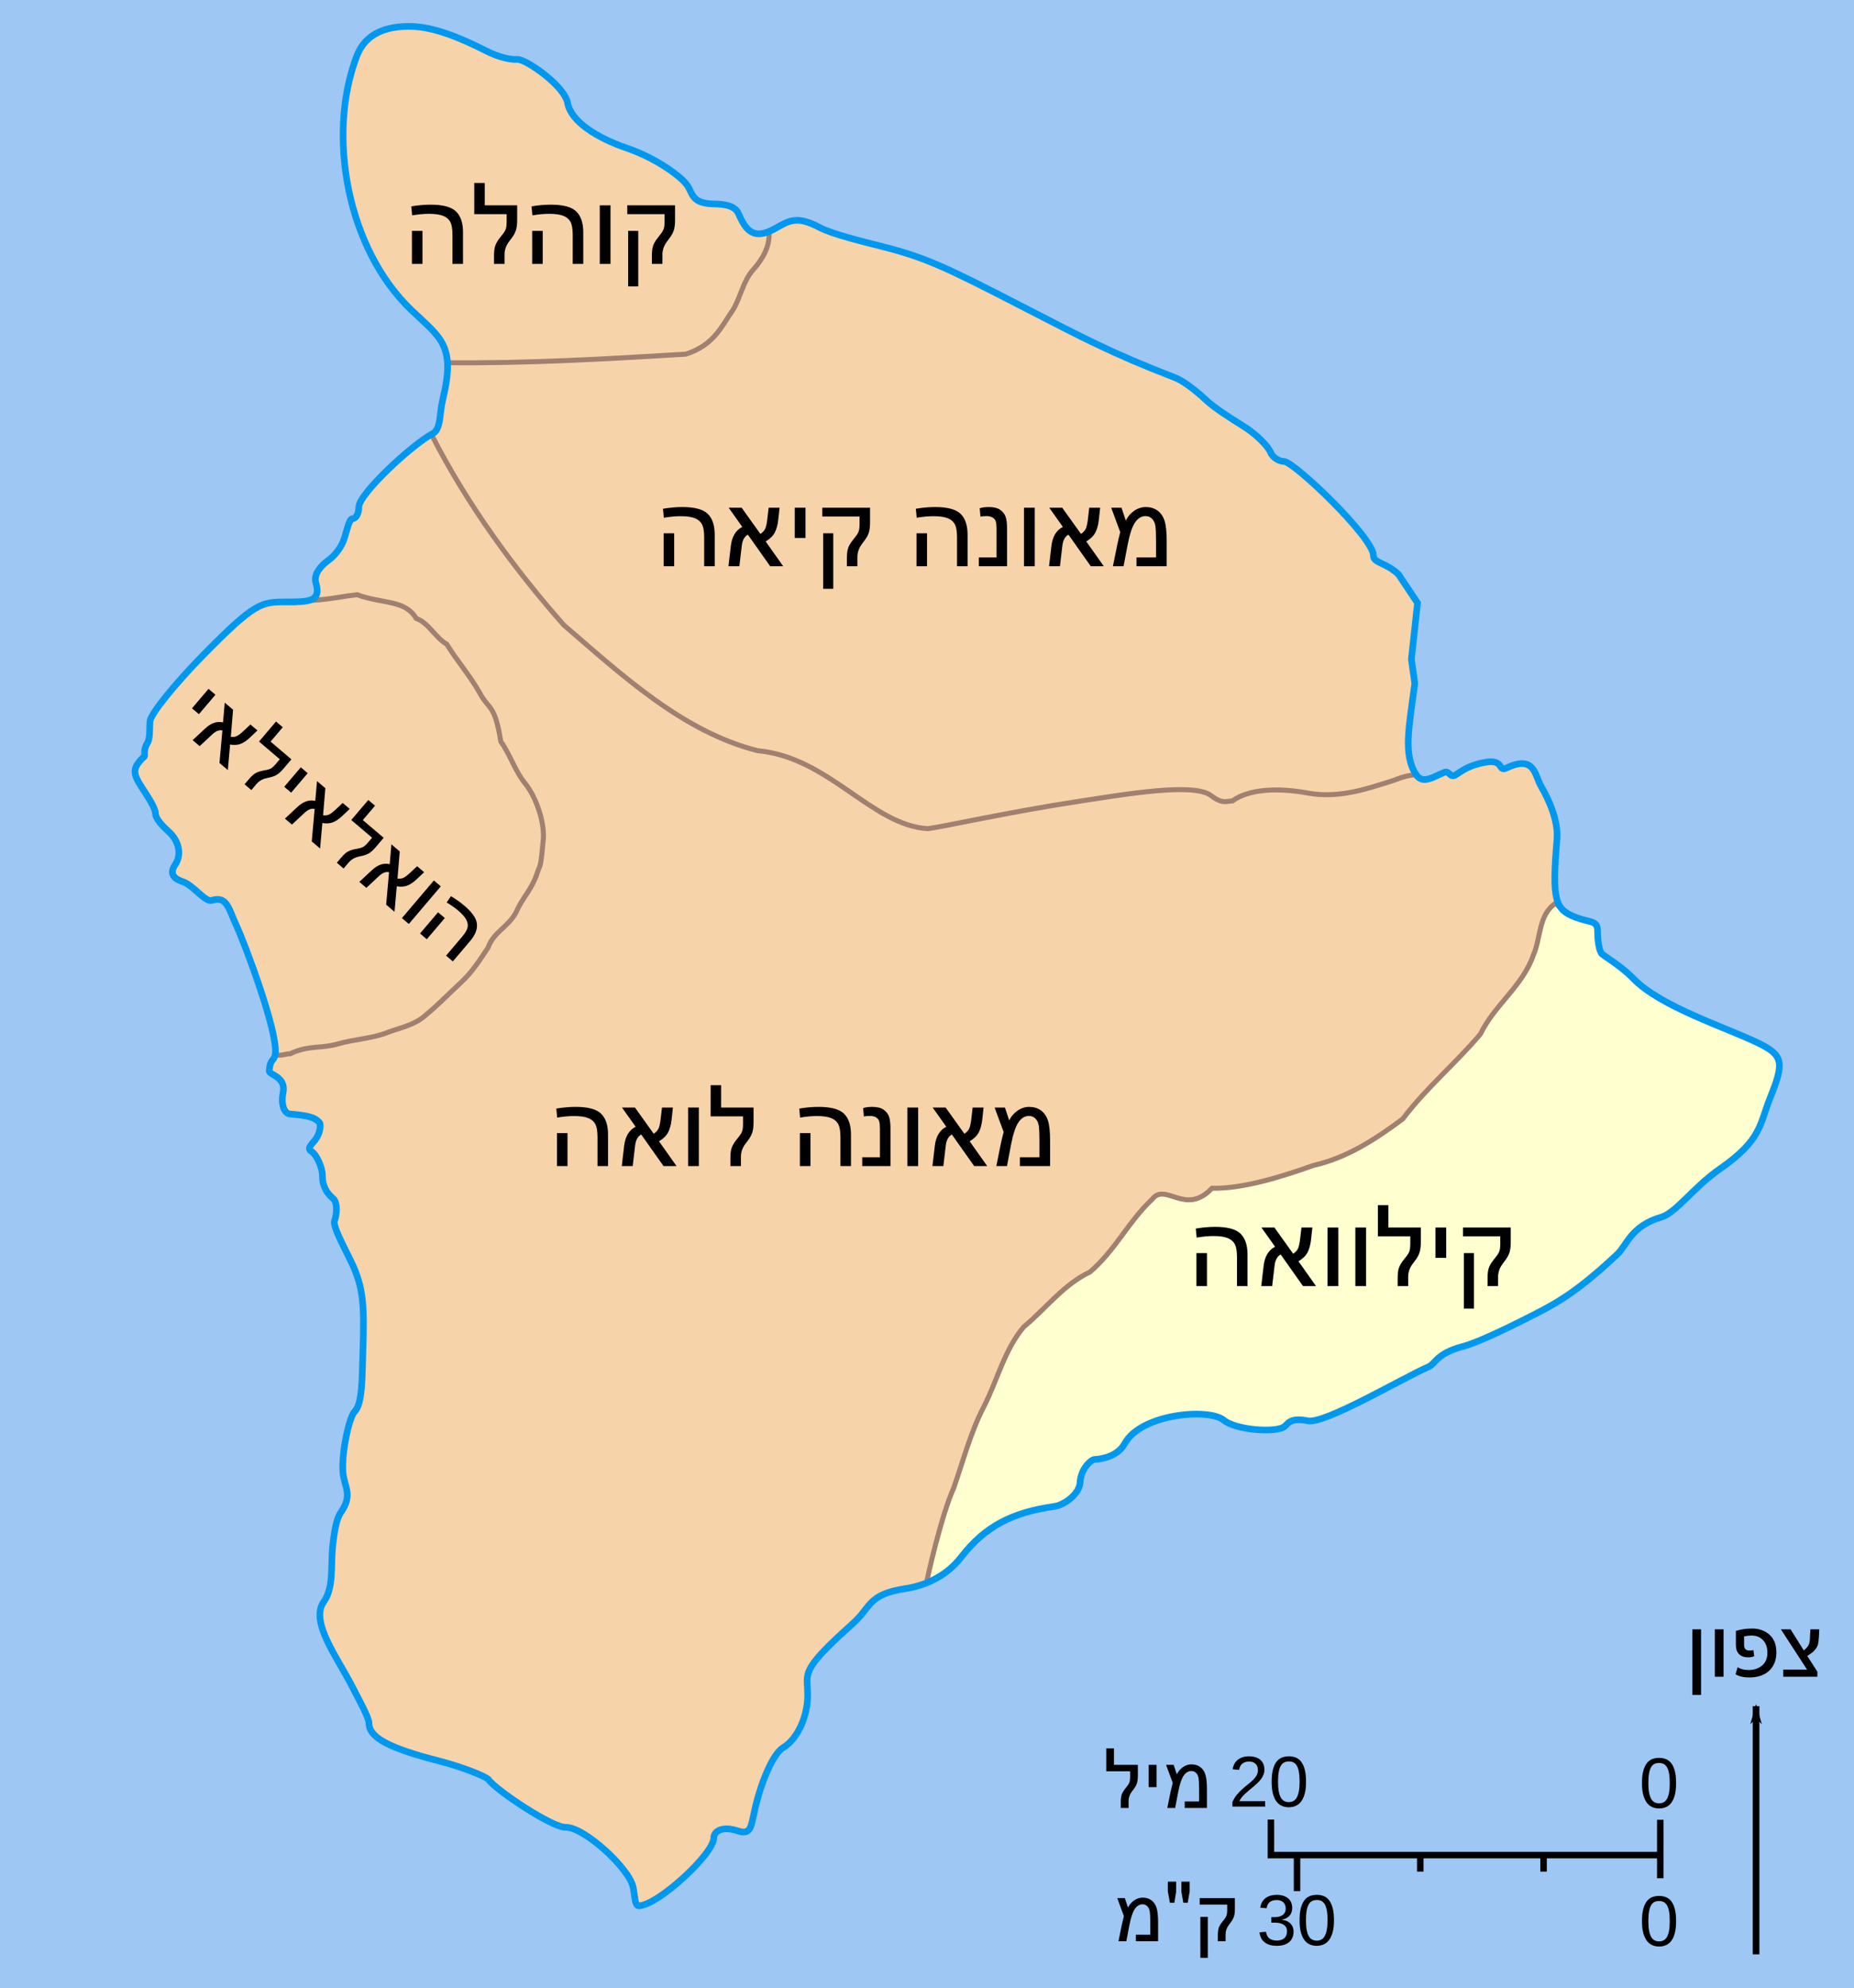 <?xml version="1.0" encoding="UTF-8" standalone="no"?>
<!-- Created with Inkscape (http://www.inkscape.org/) -->

<svg
   xmlns:dc="http://purl.org/dc/elements/1.1/"
   xmlns:cc="http://creativecommons.org/ns#"
   xmlns:rdf="http://www.w3.org/1999/02/22-rdf-syntax-ns#"
   xmlns:svg="http://www.w3.org/2000/svg"
   xmlns="http://www.w3.org/2000/svg"
   xmlns:sodipodi="http://sodipodi.sourceforge.net/DTD/sodipodi-0.dtd"
   xmlns:inkscape="http://www.inkscape.org/namespaces/inkscape"
   version="1.1"
   width="279"
   height="299"
   id="svg2"
   inkscape:version="0.47 r22583"
   sodipodi:docname="MaunaKea.svg">
  <sodipodi:namedview
     pagecolor="#ffffff"
     bordercolor="#666666"
     borderopacity="1"
     objecttolerance="10"
     gridtolerance="10"
     guidetolerance="10"
     inkscape:pageopacity="0"
     inkscape:pageshadow="2"
     inkscape:window-width="1024"
     inkscape:window-height="712"
     id="namedview3000"
     showgrid="false"
     inkscape:zoom="1.1162355"
     inkscape:cx="179.70775"
     inkscape:cy="150.30208"
     inkscape:window-x="-4"
     inkscape:window-y="-4"
     inkscape:window-maximized="1"
     inkscape:current-layer="svg2" />
  <defs
     id="defs6">
    <inkscape:perspective
       sodipodi:type="inkscape:persp3d"
       inkscape:vp_x="0 : 149.5 : 1"
       inkscape:vp_y="0 : 1000 : 0"
       inkscape:vp_z="279 : 149.5 : 1"
       inkscape:persp3d-origin="139.5 : 99.666667 : 1"
       id="perspective3004" />
    <marker
       refX="0"
       refY="0"
       orient="auto"
       id="Arrow2Lstart"
       style="overflow:visible">
      <path
         d="M 8.719,4.034 -2.207,0.016 8.719,-4.002 c -1.745,2.372 -1.735,5.617 -6e-7,8.035 z"
         transform="matrix(1.1,0,0,1.1,1.1,0)"
         id="path3704"
         style="font-size:12px;fill-rule:evenodd;stroke-width:0.625;stroke-linejoin:round" />
    </marker>
    <marker
       refX="0"
       refY="0"
       orient="auto"
       id="Arrow1Lend"
       style="overflow:visible">
      <path
         d="M 0,0 5,-5 -12.5,0 5,5 0,0 z"
         transform="matrix(-0.8,0,0,-0.8,-10,0)"
         id="path3689"
         style="fill-rule:evenodd;stroke:#000000;stroke-width:1pt;marker-start:none" />
    </marker>
    <marker
       refX="0"
       refY="0"
       orient="auto"
       id="Arrow1Lstart"
       style="overflow:visible">
      <path
         d="M 0,0 5,-5 -12.5,0 5,5 0,0 z"
         transform="matrix(0.8,0,0,0.8,10,0)"
         id="path3686"
         style="fill-rule:evenodd;stroke:#000000;stroke-width:1pt;marker-start:none" />
    </marker>
  </defs>
  <rect
     width="279"
     height="299"
     x="0"
     y="1.4446777e-14"
     id="rect3662"
     style="fill:#9ec7f3;fill-opacity:1;stroke:none" />
  <path
     d="m 66.609,60.172 c -0.491,2.015 -0.238,4.371 -1.494,5.039 C 61.977,66.877 54,74.293 54,76.25 54,77.213 53.575,78 53.062,78 c -0.513,0 -0.863,1.755 -1.254,2.993 -0.391,1.238 -1.387,2.565 -2.408,3.284 -1.021,0.719 -2.262,2.064 -1.876,3.351 0.853,2.841 -0.946,2.897 -4.525,2.897 -1.676,29.18 2.203,50.766 -1.565,67.915 -0.135,1.196 -0.768,0.66 -0.926,2.584 -0.054,0.661 2.604,0.835 2.082,3.356 -0.34,1.641 0.151,3.079 1.04,3.153 2.815,0.235 3.665,0.499 4.391,1.225 0.399,0.399 0.055,1.892 -0.6,2.681 -0.812,0.978 -1.199,1.324 -0.484,1.766 0.577,0.356 1.588,2.181 1.588,3.731 0,1.55 0.776,2.62 1.569,3.278 0.792,0.658 0.552,2.56 0.25,3.347 -0.302,0.787 1.199,3.511 2.472,6.122 1.921,3.939 2.009,6.756 1.8,13.313 -0.138,4.345 -0.073,8.119 -1.253,9.294 -0.786,0.783 -1.894,5.705 -1.781,8.801 0.091,2.504 1.68,3.561 -0.344,6.444 -0.584,0.832 -0.997,2.853 -1.219,5.515 -0.222,2.662 0.17,5.797 -1.288,7.819 -2.156,2.991 2.068,8.453 4.256,12.743 0.989,1.94 2.538,4.694 2.538,5.541 0,2.238 3.304,3.823 10.606,5.694 3.528,0.904 7.067,2.357 7.363,2.769 1.188,1.651 9.644,7.253 11.6,7.188 2.787,-0.093 9.617,6.186 10.184,9.022 0.306,1.53 0.231,2.781 0.865,2.781 2.743,0 11.266,-7.764 11.266,-10.212 0,-0.916 1.157,-1.876 3.65,-1.038 1.974,0.664 1.97,-0.746 2.503,-3.128 0.944,-4.217 2.778,-8.514 4.287,-9.406 2.031,-1.201 3.691,-4.481 3.691,-7.922 0,-3.389 -1.344,-3.468 6.819,-10.759 2.753,-2.459 2.203,-4.367 7.869,-5.228 2.514,-0.382 5.954,-1.555 8.444,-4.775 26.527,-44.452 87.717,-57.793 92.475,-96.168 -3.15,-1.189 -3.626,-2.56 -2.85,-11.719 0.235,-2.771 -1.183,-5.939 -2.384,-7.987 -0.965,-1.644 -0.927,-4.81 -5.223,-2.763 -1.318,0.628 -0.262,-1.409 -3.261,-0.847 -2.619,0.49 -3.559,1.394 -4.399,1.893 -0.84,0.499 -0.922,-0.692 -1.665,-0.4 -1.573,0.618 -3.233,1.876 -4.237,0.386 -2.033,-3.017 -1.078,-7.265 -0.224,-13.762 C 111.019,61.144 121.985,58.875 66.609,60.172 z"
     id="path3660"
     style="fill:#f7d3aa;fill-opacity:1;stroke:none" />
  <path
     d="m 55.776,24.556 c 23.224,14.807 44.039,20.426 61.48,24.085"
     id="path3668"
     style="fill:none;stroke:#000000;stroke-width:1px;stroke-linecap:butt;stroke-linejoin:miter;stroke-opacity:1" />
  <path
     d="m 212.581,115.449 c 0.154,0.236 0.208,0.544 0.478,1.026 -2.286,0.324 -2.809,0.766 -4.138,1.149 -2.365,0.683 -7.153,2.562 -12.072,1.65 -4.807,-0.891 -9.056,-0.539 -11.374,1.171 -0.912,0.043 -1.535,0.499 -3.216,-0.789 -2.634,-2.017 -13.073,-0.181 -20.113,0.888 -10.186,1.546 -20.471,3.847 -22.55,4.084 -8.544,-0.564 -14.769,-10.73 -25.621,-11.739 C 102.67,110.014 93.545,101.469 84.86,94.017 77.567,85.768 70.345,75.969 65.009,65.494 c -0.043,-0.131 0.019,-0.195 0.106,-0.283 1.256,-0.667 1.003,-3.024 1.494,-5.039 C 68.623,51.918 66.385,50.897 61.939,46.661 92.546,39.905 90.983,47.72 111.125,32.125 c 1.129,2.573 2.285,4.06 5.562,2.21 2.135,-1.205 3.259,-1.918 6.665,-0.122 1.947,1.026 6.556,2.127 9.581,2.903 6.485,1.664 9.415,3.064 21.434,9.256 8.172,4.21 12.966,6.772 22.35,10.378 1.821,0.7 4.012,2.709 5,3.616 0.988,0.907 3.364,2.478 5.372,3.709 2.008,1.231 3.775,3.102 4.087,3.916 0.312,0.814 1.329,1.403 2.041,1.403 1.484,0 13.475,11.456 13.453,14.144 -0.01,1.164 1.894,1.02 3.797,2.868 l 2.847,4.263 -0.928,8.479 0.516,3.621 c -0.854,6.497 -1.558,10.049 -0.323,12.679 z"
     id="path3657"
     style="fill:#f7d3aa;fill-opacity:1;stroke:#a08070;stroke-width:0.75;stroke-linecap:butt;stroke-linejoin:miter;stroke-miterlimit:4;stroke-opacity:1;stroke-dasharray:none" />
  <path
     d="m 179.371,200.124 c 27.183,-0.715 58.07,-15.366 73.523,-20.283"
     id="path3758"
     style="fill:none;stroke:#000000;stroke-width:1px;stroke-linecap:butt;stroke-linejoin:miter;stroke-opacity:1" />
  <path
     d="m 234.092,135.838 c 3.58,3.477 5.921,1.888 6.282,3.667 0,1.254 0.2,3.166 0.585,3.823 0.227,0.388 2.799,1.747 4.816,3.828 4.151,4.286 13.98,7.348 18.816,9.709 3.772,1.842 3.939,2.904 1.803,8.197 -1.65,4.088 -1.248,6.332 -7.616,10.753 -3.93,2.729 -6.575,6.591 -8.778,7.225 -4.551,1.31 -5.204,4.254 -6.625,5.585 -6.536,6.123 -9.533,7.587 -14.3,9.972 -2.772,1.386 -6.788,3.327 -9,3.913 -3.885,1.029 -4.079,2.586 -5.075,3.022 -4.046,1.773 -15.638,8.653 -18.188,8.141 -2.596,-0.522 -2.969,0.379 -3.444,0.803 -1.205,1.075 -7.409,0.595 -9.203,-0.894 -2.251,-1.868 -12.477,-0.972 -14.916,3.513 -1.157,2.127 -3.996,2.381 -4.513,2.381 -0.517,0 -2.095,1.392 -2.206,3.463 -0.097,1.811 -2.495,3.412 -3.781,3.594 -6.369,0.902 -10.212,3.14 -14.078,7.606 -2.455,2.837 -2.495,2.18 -4.788,3.815 -0.251,-0.017 -0.261,0.204 -0.46,0.214 0.08,-0.767 2.221,-10.226 4.112,-14.44 1.434,-4.097 2.54,-8.399 4.555,-12.242 1.998,-3.932 3.066,-8.48 5.961,-11.928 3.387,-2.814 6.033,-6.402 9.96,-8.251 3.846,-3.279 5.807,-7.626 9.362,-10.935 2.017,-2.653 5.008,2.586 9.012,-1.669 4.859,0.095 10.868,-1.875 15.305,-3.447 5.001,-1.118 9.312,-3.931 13.404,-6.979 3.508,-4.652 7.956,-8.348 11.682,-12.755 2.115,-4.387 6.353,-7.205 7.971,-11.879 1.156,-2.582 0.728,-6.038 3.347,-7.802 z"
     id="path3645"
     style="fill:#ffffd0;fill-opacity:1;stroke:#a08070;stroke-width:0.75;stroke-linecap:butt;stroke-linejoin:miter;stroke-miterlimit:4;stroke-opacity:1;stroke-dasharray:none" />
  <path
     d="m 22.817,115.826 c 15.441,8.499 38.537,18.444 57.044,17.748"
     id="path3713"
     style="fill:none;stroke:#000000;stroke-width:1px;stroke-linecap:butt;stroke-linejoin:miter;stroke-opacity:1" />
  <path
     d="m 41.435,158.44 c 0.043,0.31 0.443,0.236 0.793,0.242 0.35,0.006 1.078,-0.249 1.426,-0.196 2.782,-1.341 4.521,-0.732 7.213,-1.494 2.459,-0.712 5.106,-0.785 7.528,-1.744 1.817,-0.683 4.044,-1.096 5.668,-2.584 1.98,-1.642 3.476,-3.219 5.38,-4.978 1.561,-1.451 2.679,-3.167 4.012,-5.19 0.84,-2.364 3.012,-3.058 4.204,-5.285 0.986,-2.275 2.247,-3.261 3.11,-5.692 0.531,-1.783 0.541,-0.266 1.006,-5.49 0.12,-2.643 -1.158,-6.229 -2.735,-8.186 -1.547,-1.893 -2.241,-4.309 -3.675,-6.328 -0.939,-5.825 -1.787,-4.634 -3.243,-7.426 -1.419,-2.503 -3.353,-4.709 -4.901,-7.219 -1.701,-0.948 -2.75,-3.249 -4.598,-3.866 -1.638,-2.835 -5.09,-2.165 -8.896,-3.567 -2.446,0.275 -2.412,0.442 -5.836,0.791 -1.721,0.033 -2.946,0.613 -4.893,0.296 -3.69,0 -4.647,0.122 -12.156,7.725 -4.482,4.537 -8.211,9.15 -8.281,10.25 -0.07,1.1 0.048,2.562 -0.381,3.25 -0.429,0.688 -0.452,1.316 -0.422,1.775 0.025,0.374 -0.077,0.153 -0.759,0.975 -0.999,1.204 -0.928,1.98 0.375,3.969 0.89,1.358 2.019,3.085 2.019,3.844 0,0.759 0.929,1.79 2.003,2.762 1.413,1.278 2.08,3.326 0.947,4.988 -0.535,0.784 -0.627,1.409 -0.068,2.018 0.527,0.574 0.985,0.118 2.026,0.986 1.271,1.059 2.66,2.657 3.565,2.351 2.245,-0.759 2.562,1.333 3.652,3.651 1.334,2.837 6.289,16.071 5.916,19.372 z"
     id="path3654"
     style="fill:#f7d3aa;fill-opacity:1;stroke:#a08070;stroke-width:0.75;stroke-linecap:butt;stroke-linejoin:miter;stroke-miterlimit:4;stroke-opacity:1;stroke-dasharray:none" />
  <path
     d="m 114.951,35.063 c 0.305,-0.141 0.464,-0.124 0.777,-0.238 0.154,2.21 -0.91,4.062 -2.341,5.69 -1.557,1.724 -1.903,4.098 -3.065,6.056 -1.739,2.498 -2.844,5.311 -7.107,6.691 -12.507,0.755 -23.719,1.388 -35.882,1.298 -0.278,-2.07 -0.025,-3.146 -5.395,-7.899 C 52.29,37.472 49.11,20.364 53.697,8.413 54.976,5.08 58.062,3.844 62.062,3.983 c 3.112,0.108 6.82,1.495 11.03,3.638 1.994,1.015 3.759,1.381 4.744,1.316 1.296,-0.086 7.118,3.986 7.576,6.539 0.491,2.736 4.244,5.199 8.956,6.813 4.533,1.552 8.231,4.356 9.053,5.594 0.822,1.238 0.697,2.644 3.703,2.775 1.036,0.045 3.335,-0.047 4,1.469 1.129,2.573 2.089,3.276 3.826,2.938 z"
     id="path3924"
     style="fill:#f7d3aa;fill-opacity:1;stroke:#a08070;stroke-width:0.75;stroke-linecap:butt;stroke-linejoin:miter;stroke-miterlimit:4;stroke-opacity:1;stroke-dasharray:none" />
  <path
     d="m 62.063,3.983 c -4.001,-0.139 -7.087,1.097 -8.366,4.43 -4.587,11.951 -1.407,29.059 8.242,38.249 4.447,4.235 6.684,5.256 4.671,13.51 -0.491,2.015 -0.238,4.371 -1.494,5.039 -3.138,1.667 -11.115,9.083 -11.115,11.04 0,0.963 -0.425,1.75 -0.938,1.75 -0.513,0 -0.863,1.755 -1.254,2.993 -0.391,1.238 -1.387,2.565 -2.408,3.284 -1.021,0.719 -2.262,2.064 -1.876,3.351 0.853,2.841 -0.946,2.897 -4.525,2.897 -3.69,0 -4.647,0.122 -12.156,7.725 -4.482,4.537 -8.211,9.15 -8.281,10.25 -0.07,1.1 0.048,2.562 -0.381,3.25 -0.429,0.688 -0.452,1.316 -0.422,1.775 0.025,0.374 -0.077,0.153 -0.759,0.975 -0.999,1.204 -0.928,1.98 0.375,3.969 0.89,1.358 2.019,3.085 2.019,3.844 0,0.759 0.929,1.79 2.003,2.762 1.413,1.278 2.08,3.326 0.947,4.988 -1.289,1.889 0.905,2.421 1.356,2.609 1.494,0.621 3.251,3.023 4.162,2.736 2.339,-0.734 2.567,1.342 3.657,3.66 1.334,2.837 6.289,16.071 5.916,19.372 -0.135,1.196 -0.768,0.66 -0.926,2.584 -0.054,0.661 2.604,0.835 2.082,3.356 -0.34,1.641 0.151,3.079 1.04,3.153 2.815,0.235 3.665,0.499 4.391,1.225 0.399,0.399 0.055,1.892 -0.6,2.681 -0.812,0.978 -1.199,1.324 -0.484,1.766 0.577,0.356 1.588,2.181 1.588,3.731 0,1.55 0.776,2.62 1.569,3.278 0.792,0.658 0.552,2.56 0.25,3.347 -0.302,0.787 1.199,3.511 2.472,6.122 1.921,3.939 2.009,6.756 1.8,13.313 -0.138,4.345 -0.073,8.119 -1.253,9.294 -0.786,0.783 -1.894,5.705 -1.781,8.801 0.091,2.504 1.68,3.561 -0.344,6.444 -0.584,0.832 -0.997,2.853 -1.219,5.515 -0.222,2.662 0.17,5.797 -1.288,7.819 -2.156,2.991 2.068,8.453 4.256,12.743 0.989,1.94 2.538,4.694 2.538,5.541 0,2.238 3.304,3.823 10.606,5.694 3.528,0.904 7.067,2.357 7.363,2.769 1.188,1.651 9.644,7.253 11.6,7.188 2.787,-0.093 9.617,6.186 10.184,9.022 0.306,1.53 0.231,2.781 0.865,2.781 2.743,0 11.266,-7.764 11.266,-10.212 0,-0.916 1.157,-1.876 3.65,-1.038 1.974,0.664 1.97,-0.746 2.503,-3.128 0.944,-4.217 2.778,-8.514 4.287,-9.406 2.031,-1.201 3.691,-4.481 3.691,-7.922 0,-3.389 -1.344,-3.468 6.819,-10.759 2.753,-2.459 2.203,-4.367 7.869,-5.228 2.514,-0.382 5.954,-1.555 8.444,-4.775 3.614,-4.673 7.709,-6.704 14.078,-7.606 1.286,-0.182 3.684,-1.783 3.781,-3.594 0.111,-2.071 1.689,-3.463 2.206,-3.463 0.517,0 3.355,-0.254 4.513,-2.381 2.439,-4.484 12.665,-5.381 14.916,-3.513 1.794,1.489 7.998,1.969 9.203,0.894 0.475,-0.424 0.848,-1.325 3.444,-0.803 2.549,0.513 14.142,-6.367 18.188,-8.141 0.996,-0.436 1.19,-1.993 5.075,-3.022 2.212,-0.586 6.228,-2.526 9,-3.913 4.767,-2.384 7.765,-3.849 14.3,-9.972 1.421,-1.331 2.074,-4.275 6.625,-5.585 2.203,-0.634 4.848,-4.496 8.778,-7.225 6.367,-4.421 5.966,-6.665 7.616,-10.753 2.136,-5.293 1.969,-6.355 -1.803,-8.197 -4.836,-2.361 -14.665,-5.424 -18.816,-9.709 -2.017,-2.081 -4.588,-3.44 -4.816,-3.828 -0.384,-0.656 -0.55,-2.077 -0.55,-3.332 0,-1.616 -1.137,-1.225 -3.263,-2.028 -3.15,-1.189 -3.626,-2.56 -2.85,-11.719 0.235,-2.771 -1.183,-5.939 -2.384,-7.987 -0.965,-1.644 -0.927,-4.81 -5.223,-2.763 -1.318,0.628 -0.262,-1.409 -3.261,-0.847 -2.619,0.49 -3.559,1.394 -4.399,1.893 -0.84,0.499 -0.922,-0.692 -1.665,-0.4 -1.573,0.618 -3.233,1.876 -4.237,0.386 -2.033,-3.017 -1.078,-7.265 -0.224,-13.762 l -0.516,-3.621 0.928,-8.479 -2.847,-4.263 c -1.903,-1.848 -3.807,-1.704 -3.797,-2.868 0.022,-2.688 -11.97,-14.144 -13.453,-14.144 -0.712,0 -1.728,-0.589 -2.041,-1.403 -0.312,-0.814 -2.08,-2.685 -4.087,-3.916 -2.008,-1.231 -4.384,-2.802 -5.372,-3.709 -0.988,-0.907 -3.179,-2.916 -5,-3.616 -9.384,-3.606 -14.178,-6.168 -22.35,-10.378 -12.02,-6.193 -14.949,-7.592 -21.434,-9.256 -3.025,-0.776 -7.635,-1.877 -9.581,-2.903 -3.406,-1.795 -4.531,-1.083 -6.665,0.122 -3.278,1.85 -4.433,0.364 -5.562,-2.21 -0.665,-1.516 -2.964,-1.423 -4,-1.469 -3.006,-0.131 -2.881,-1.538 -3.703,-2.775 -0.822,-1.238 -4.52,-4.041 -9.053,-5.594 C 89.656,20.674 85.904,18.211 85.412,15.475 84.954,12.922 79.132,8.85 77.836,8.936 76.852,9.002 75.087,8.635 73.092,7.62 68.882,5.478 65.174,4.091 62.063,3.983 z"
     id="path3644"
     style="fill:none;stroke:#0098ee;stroke-width:1px;stroke-linecap:butt;stroke-linejoin:miter;stroke-opacity:1" />
  <g
     transform="matrix(0.425,0,0,0.425,-29.674,-18.134)"
     style="font-size:40px;font-style:normal;font-variant:normal;font-weight:normal;font-stretch:normal;text-align:start;line-height:125%;writing-mode:lr-tb;text-anchor:start;fill:#000000;fill-opacity:1;stroke:none;font-family:Arial;-inkscape-font-specification:Arial"
     id="flowRoot3071">
    <path
       d="m 291.93,115.325 16.914,0 0,5.156 c -2e-5,1.471 -0.133,2.653 -0.4,3.545 -0.267,0.892 -0.745,1.807 -1.436,2.744 l -1.035,1.406 c -1.068,1.432 -1.602,2.949 -1.602,4.551 l 0,3.32 -3.73,0 0,-2.793 c -1e-5,-1.419 0.127,-2.568 0.381,-3.447 0.254,-0.879 0.784,-1.826 1.592,-2.842 l 1.152,-1.484 c 0.56,-0.716 0.928,-1.364 1.104,-1.943 0.176,-0.579 0.264,-1.344 0.264,-2.295 l 0,-2.793 -13.203,0 z m 0.312,28.691 0,-19.648 3.574,0 0,19.648 z"
       style=""
       id="path3410" />
    <path
       d="m 285.992,115.325 0,20.723 -3.809,0 0,-20.723 z"
       style=""
       id="path3412" />
    <path
       d="m 258.023,115.696 c 2.357,-0.404 4.648,-0.605 6.875,-0.605 4.323,2e-5 7.311,0.801 8.965,2.402 1.654,1.602 2.48,4.056 2.48,7.363 l 0,11.191 -3.73,0 0,-10.195 c -2e-5,-2.07 -0.241,-3.59 -0.723,-4.561 -0.482,-0.97 -1.312,-1.706 -2.49,-2.207 -1.178,-0.501 -2.894,-0.752 -5.146,-0.752 -1.771,1e-5 -3.744,0.182 -5.918,0.547 z m 3.965,8.672 0,11.68 -3.73,0 0,-11.68 z"
       style=""
       id="path3414" />
    <path
       d="m 241.461,115.325 11.484,0 0,5.156 c -1e-5,1.458 -0.137,2.64 -0.41,3.545 -0.273,0.905 -0.749,1.82 -1.426,2.744 l -1.055,1.406 c -1.055,1.419 -1.582,2.936 -1.582,4.551 l 0,3.32 -3.73,0 0,-2.793 c -1e-5,-1.68 0.166,-2.943 0.498,-3.789 0.332,-0.846 0.817,-1.68 1.455,-2.5 l 1.172,-1.484 c 0.573,-0.729 0.941,-1.387 1.104,-1.973 0.163,-0.586 0.244,-1.341 0.244,-2.266 l 0,-2.793 -11.465,0 0,-11.035 3.711,0 z"
       style=""
       id="path3416" />
    <path
       d="m 215.445,115.696 c 2.357,-0.404 4.648,-0.605 6.875,-0.605 4.323,2e-5 7.311,0.801 8.965,2.402 1.654,1.602 2.48,4.056 2.48,7.363 l 0,11.191 -3.73,0 0,-10.195 c -2e-5,-2.07 -0.241,-3.59 -0.723,-4.561 -0.482,-0.97 -1.312,-1.706 -2.49,-2.207 -1.178,-0.501 -2.894,-0.752 -5.146,-0.752 -1.771,1e-5 -3.743,0.182 -5.918,0.547 z m 3.965,8.672 0,11.68 -3.73,0 0,-11.68 z"
       style=""
       id="path3418" />
  </g>
  <g
     transform="matrix(0.425,0,0,0.425,44.594,27.341)"
     style="font-size:40px;font-style:normal;font-variant:normal;font-weight:normal;font-stretch:normal;text-align:start;line-height:125%;writing-mode:lr-tb;text-anchor:start;fill:#000000;fill-opacity:1;stroke:none;font-family:Arial;-inkscape-font-specification:Arial"
     id="flowRoot3079">
    <path
       d="m 291.734,123.978 -3.203,-8.652 3.652,0 1.523,4.57 c 0.612,-1.341 1.569,-2.477 2.871,-3.408 1.302,-0.931 2.702,-1.396 4.199,-1.396 1.589,2e-5 2.959,0.407 4.111,1.221 1.152,0.814 1.989,2.002 2.51,3.564 0.521,1.563 0.781,3.913 0.781,7.051 l 0,9.121 -10.684,0 0,-3.125 6.914,0 0,-6.074 c -2e-5,-2.292 -0.075,-3.962 -0.225,-5.01 -0.15,-1.048 -0.534,-1.901 -1.152,-2.559 -0.619,-0.658 -1.397,-0.986 -2.334,-0.986 -1.458,2e-5 -2.699,0.752 -3.721,2.256 -1.022,1.504 -1.891,4.111 -2.607,7.822 l -1.465,7.676 -3.77,0 1.641,-8.086 c 0.156,-0.768 0.475,-2.096 0.957,-3.984 z"
       style=""
       id="path3421" />
    <path
       d="m 285.914,136.048 -4.609,0 -7.91,-11.191 c -1.224,0.664 -1.947,2.005 -2.168,4.023 l -0.84,7.168 -3.867,0 0.84,-7.168 c 0.391,-3.333 1.745,-5.586 4.062,-6.758 l -4.824,-6.797 4.59,0 6.641,9.277 c 0.807,-0.534 1.37,-1.136 1.689,-1.807 0.319,-0.671 0.57,-1.774 0.752,-3.311 l 0.488,-4.16 3.867,0 -0.469,4.277 c -0.208,1.836 -0.622,3.343 -1.24,4.521 -0.619,1.178 -1.689,2.23 -3.213,3.154 z"
       style=""
       id="path3423" />
    <path
       d="m 261.461,115.325 0,20.723 -3.809,0 0,-20.723 z"
       style=""
       id="path3425" />
    <path
       d="m 251.656,136.048 -10,0 0,-3.125 6.27,0 0,-10.156 c -1e-5,-1.12 -0.085,-1.969 -0.254,-2.549 -0.169,-0.579 -0.531,-1.045 -1.084,-1.396 -0.553,-0.352 -1.292,-0.527 -2.217,-0.527 -0.794,2e-5 -1.504,0.065 -2.129,0.195 l -0.273,-2.969 c 0.872,-0.286 1.94,-0.43 3.203,-0.43 1.771,2e-5 3.125,0.332 4.062,0.996 0.938,0.664 1.576,1.481 1.914,2.451 0.339,0.97 0.508,2.341 0.508,4.111 z"
       style=""
       id="path3427" />
    <path
       d="m 219.352,115.696 c 2.357,-0.404 4.648,-0.605 6.875,-0.605 4.323,2e-5 7.311,0.801 8.965,2.402 1.654,1.602 2.48,4.056 2.48,7.363 l 0,11.191 -3.73,0 0,-10.195 c -2e-5,-2.07 -0.241,-3.59 -0.723,-4.561 -0.482,-0.97 -1.312,-1.706 -2.49,-2.207 -1.178,-0.501 -2.894,-0.752 -5.146,-0.752 -1.771,1e-5 -3.743,0.182 -5.918,0.547 z m 3.965,8.672 0,11.68 -3.73,0 0,-11.68 z"
       style=""
       id="path3429" />
    <path
       d="m 186.227,115.325 16.914,0 0,5.156 c -1e-5,1.471 -0.133,2.653 -0.4,3.545 -0.267,0.892 -0.745,1.807 -1.436,2.744 l -1.035,1.406 c -1.068,1.432 -1.602,2.949 -1.602,4.551 l 0,3.32 -3.73,0 0,-2.793 c -1e-5,-1.419 0.127,-2.568 0.381,-3.447 0.254,-0.879 0.784,-1.826 1.592,-2.842 l 1.152,-1.484 c 0.56,-0.716 0.928,-1.364 1.104,-1.943 0.176,-0.579 0.264,-1.344 0.264,-2.295 l 0,-2.793 -13.203,0 z m 0.312,28.691 0,-19.648 3.574,0 0,19.648 z"
       style=""
       id="path3431" />
    <path
       d="m 180.289,115.325 0,10.723 -3.809,0 0,-10.723 z"
       style=""
       id="path3433" />
    <path
       d="m 172.398,136.048 -4.609,0 -7.91,-11.191 c -1.224,0.664 -1.947,2.005 -2.168,4.023 l -0.84,7.168 -3.867,0 0.84,-7.168 c 0.391,-3.333 1.745,-5.586 4.062,-6.758 l -4.824,-6.797 4.59,0 6.641,9.277 c 0.807,-0.534 1.37,-1.136 1.689,-1.807 0.319,-0.671 0.57,-1.774 0.752,-3.311 l 0.488,-4.16 3.867,0 -0.469,4.277 c -0.208,1.836 -0.622,3.343 -1.24,4.521 -0.619,1.178 -1.689,2.23 -3.213,3.154 z"
       style=""
       id="path3435" />
    <path
       d="m 129.82,115.696 c 2.357,-0.404 4.648,-0.605 6.875,-0.605 4.323,2e-5 7.311,0.801 8.965,2.402 1.654,1.602 2.48,4.056 2.48,7.363 l 0,11.191 -3.73,0 0,-10.195 c -2e-5,-2.07 -0.241,-3.59 -0.723,-4.561 -0.482,-0.97 -1.312,-1.706 -2.49,-2.207 -1.178,-0.501 -2.894,-0.752 -5.146,-0.752 -1.771,1e-5 -3.743,0.182 -5.918,0.547 z m 3.965,8.672 0,11.68 -3.73,0 0,-11.68 z"
       style=""
       id="path3437" />
  </g>
  <g
     transform="matrix(0.273,0.232,-0.232,0.273,15.565,35.938)"
     style="font-size:40px;font-style:normal;font-variant:normal;font-weight:normal;font-stretch:normal;text-align:start;line-height:125%;writing-mode:lr-tb;text-anchor:start;fill:#000000;fill-opacity:1;stroke:none;font-family:Arial;-inkscape-font-specification:Arial"
     id="flowRoot3087">
    <path
       d="m 289.898,115.696 c 2.357,-0.404 4.648,-0.605 6.875,-0.605 4.323,2e-5 7.311,0.801 8.965,2.402 1.654,1.602 2.48,4.056 2.48,7.363 l 0,11.191 -3.73,0 0,-10.195 c -2e-5,-2.07 -0.241,-3.59 -0.723,-4.561 -0.482,-0.97 -1.312,-1.706 -2.49,-2.207 -1.178,-0.501 -2.894,-0.752 -5.146,-0.752 -1.771,1e-5 -3.744,0.182 -5.918,0.547 z m 3.965,8.672 0,11.68 -3.73,0 0,-11.68 z"
       style=""
       id="path3391" />
    <path
       d="m 283.961,115.325 0,20.723 -3.809,0 0,-20.723 z"
       style=""
       id="path3393" />
    <path
       d="m 276.07,136.048 -4.609,0 -7.91,-11.191 c -1.224,0.664 -1.947,2.005 -2.168,4.023 l -0.84,7.168 -3.867,0 0.84,-7.168 c 0.391,-3.333 1.745,-5.586 4.062,-6.758 l -4.824,-6.797 4.59,0 6.641,9.277 c 0.807,-0.534 1.37,-1.136 1.689,-1.807 0.319,-0.671 0.57,-1.774 0.752,-3.311 l 0.488,-4.16 3.867,0 -0.469,4.277 c -0.208,1.836 -0.622,3.343 -1.24,4.521 -0.619,1.178 -1.689,2.23 -3.213,3.154 z"
       style=""
       id="path3395" />
    <path
       d="m 240.992,115.325 11.484,0 0,5.156 c -1e-5,1.458 -0.137,2.64 -0.41,3.545 -0.273,0.905 -0.749,1.82 -1.426,2.744 l -1.055,1.406 c -1.055,1.419 -1.582,2.936 -1.582,4.551 l 0,3.32 -3.73,0 0,-2.793 c -1e-5,-1.68 0.166,-2.943 0.498,-3.789 0.332,-0.846 0.817,-1.68 1.455,-2.5 l 1.172,-1.484 c 0.573,-0.729 0.941,-1.387 1.104,-1.973 0.163,-0.586 0.244,-1.341 0.244,-2.266 l 0,-2.793 -11.465,0 0,-11.035 3.711,0 z"
       style=""
       id="path3397" />
    <path
       d="m 235.055,136.048 -4.609,0 -7.91,-11.191 c -1.224,0.664 -1.947,2.005 -2.168,4.023 l -0.84,7.168 -3.867,0 0.84,-7.168 c 0.391,-3.333 1.745,-5.586 4.062,-6.758 l -4.824,-6.797 4.59,0 6.641,9.277 c 0.807,-0.534 1.37,-1.136 1.689,-1.807 0.319,-0.671 0.57,-1.774 0.752,-3.311 l 0.488,-4.16 3.867,0 -0.469,4.277 c -0.208,1.836 -0.622,3.343 -1.24,4.521 -0.619,1.178 -1.689,2.23 -3.213,3.154 z"
       style=""
       id="path3399" />
    <path
       d="m 210.602,115.325 0,10.723 -3.809,0 0,-10.723 z"
       style=""
       id="path3401" />
    <path
       d="m 190.133,115.325 11.484,0 0,5.156 c -2e-5,1.458 -0.137,2.64 -0.41,3.545 -0.273,0.905 -0.749,1.82 -1.426,2.744 l -1.055,1.406 c -1.055,1.419 -1.582,2.936 -1.582,4.551 l 0,3.32 -3.73,0 0,-2.793 c -1e-5,-1.68 0.166,-2.943 0.498,-3.789 0.332,-0.846 0.817,-1.68 1.455,-2.5 l 1.172,-1.484 c 0.573,-0.729 0.941,-1.387 1.104,-1.973 0.163,-0.586 0.244,-1.341 0.244,-2.266 l 0,-2.793 -11.465,0 0,-11.035 3.711,0 z"
       style=""
       id="path3403" />
    <path
       d="m 184.195,136.048 -4.609,0 -7.91,-11.191 c -1.224,0.664 -1.947,2.005 -2.168,4.023 l -0.84,7.168 -3.867,0 0.84,-7.168 c 0.391,-3.333 1.745,-5.586 4.062,-6.758 l -4.824,-6.797 4.59,0 6.641,9.277 c 0.807,-0.534 1.37,-1.136 1.689,-1.807 0.319,-0.671 0.57,-1.774 0.752,-3.311 l 0.488,-4.16 3.867,0 -0.469,4.277 c -0.208,1.836 -0.622,3.343 -1.24,4.521 -0.619,1.178 -1.689,2.23 -3.213,3.154 z"
       style=""
       id="path3405" />
    <path
       d="m 159.742,115.325 0,10.723 -3.809,0 0,-10.723 z"
       style=""
       id="path3407" />
  </g>
  <g
     transform="matrix(0.425,0,0,0.425,96.085,135.597)"
     style="font-size:40px;font-style:normal;font-variant:normal;font-weight:normal;font-stretch:normal;text-align:start;line-height:125%;writing-mode:lr-tb;text-anchor:start;fill:#000000;fill-opacity:1;stroke:none;font-family:Arial;-inkscape-font-specification:Arial"
     id="flowRoot3095">
    <path
       d="m 291.93,115.325 16.914,0 0,5.156 c -2e-5,1.471 -0.133,2.653 -0.4,3.545 -0.267,0.892 -0.745,1.807 -1.436,2.744 l -1.035,1.406 c -1.068,1.432 -1.602,2.949 -1.602,4.551 l 0,3.32 -3.73,0 0,-2.793 c -1e-5,-1.419 0.127,-2.568 0.381,-3.447 0.254,-0.879 0.784,-1.826 1.592,-2.842 l 1.152,-1.484 c 0.56,-0.716 0.928,-1.364 1.104,-1.943 0.176,-0.579 0.264,-1.344 0.264,-2.295 l 0,-2.793 -13.203,0 z m 0.312,28.691 0,-19.648 3.574,0 0,19.648 z"
       style=""
       id="path3459" />
    <path
       d="m 285.992,115.325 0,10.723 -3.809,0 0,-10.723 z"
       style=""
       id="path3461" />
    <path
       d="m 265.523,115.325 11.484,0 0,5.156 c -1e-5,1.458 -0.137,2.64 -0.41,3.545 -0.273,0.905 -0.749,1.82 -1.426,2.744 l -1.055,1.406 c -1.055,1.419 -1.582,2.936 -1.582,4.551 l 0,3.32 -3.73,0 0,-2.793 c -10e-6,-1.68 0.166,-2.943 0.498,-3.789 0.332,-0.846 0.817,-1.68 1.455,-2.5 l 1.172,-1.484 c 0.573,-0.729 0.941,-1.387 1.104,-1.973 0.163,-0.586 0.244,-1.341 0.244,-2.266 l 0,-2.793 -11.465,0 0,-11.035 3.711,0 z"
       style=""
       id="path3463" />
    <path
       d="m 257.633,115.325 0,20.723 -3.809,0 0,-20.723 z"
       style=""
       id="path3465" />
    <path
       d="m 247.789,115.325 0,20.723 -3.809,0 0,-20.723 z"
       style=""
       id="path3467" />
    <path
       d="m 239.898,136.048 -4.609,0 -7.91,-11.191 c -1.224,0.664 -1.947,2.005 -2.168,4.023 l -0.84,7.168 -3.867,0 0.84,-7.168 c 0.391,-3.333 1.745,-5.586 4.062,-6.758 l -4.824,-6.797 4.59,0 6.641,9.277 c 0.807,-0.534 1.37,-1.136 1.689,-1.807 0.319,-0.671 0.57,-1.774 0.752,-3.311 l 0.488,-4.16 3.867,0 -0.469,4.277 c -0.208,1.836 -0.622,3.343 -1.24,4.521 -0.619,1.178 -1.689,2.23 -3.213,3.154 z"
       style=""
       id="path3469" />
    <path
       d="m 197.32,115.696 c 2.357,-0.404 4.648,-0.605 6.875,-0.605 4.323,2e-5 7.311,0.801 8.965,2.402 1.654,1.602 2.48,4.056 2.48,7.363 l 0,11.191 -3.73,0 0,-10.195 c -2e-5,-2.07 -0.241,-3.59 -0.723,-4.561 -0.482,-0.97 -1.312,-1.706 -2.49,-2.207 -1.178,-0.501 -2.894,-0.752 -5.146,-0.752 -1.771,1e-5 -3.743,0.182 -5.918,0.547 z m 3.965,8.672 0,11.68 -3.73,0 0,-11.68 z"
       style=""
       id="path3471" />
  </g>
  <g
     transform="matrix(0.425,0,0,0.425,27.048,117.551)"
     style="font-size:40px;font-style:normal;font-variant:normal;font-weight:normal;font-stretch:normal;text-align:start;line-height:125%;writing-mode:lr-tb;text-anchor:start;fill:#000000;fill-opacity:1;stroke:none;font-family:Arial;-inkscape-font-specification:Arial"
     id="flowRoot3040">
    <path
       d="m 291.734,123.978 -3.203,-8.652 3.652,0 1.523,4.57 c 0.612,-1.341 1.569,-2.477 2.871,-3.408 1.302,-0.931 2.702,-1.396 4.199,-1.396 1.589,2e-5 2.959,0.407 4.111,1.221 1.152,0.814 1.989,2.002 2.51,3.564 0.521,1.563 0.781,3.913 0.781,7.051 l 0,9.121 -10.684,0 0,-3.125 6.914,0 0,-6.074 c -2e-5,-2.292 -0.075,-3.962 -0.225,-5.01 -0.15,-1.048 -0.534,-1.901 -1.152,-2.559 -0.619,-0.658 -1.397,-0.986 -2.334,-0.986 -1.458,2e-5 -2.699,0.752 -3.721,2.256 -1.022,1.504 -1.891,4.111 -2.607,7.822 l -1.465,7.676 -3.77,0 1.641,-8.086 c 0.156,-0.768 0.475,-2.096 0.957,-3.984 z"
       id="path3440"
       style="" />
    <path
       d="m 285.914,136.048 -4.609,0 -7.91,-11.191 c -1.224,0.664 -1.947,2.005 -2.168,4.023 l -0.84,7.168 -3.867,0 0.84,-7.168 c 0.391,-3.333 1.745,-5.586 4.062,-6.758 l -4.824,-6.797 4.59,0 6.641,9.277 c 0.807,-0.534 1.37,-1.136 1.689,-1.807 0.319,-0.671 0.57,-1.774 0.752,-3.311 l 0.488,-4.16 3.867,0 -0.469,4.277 c -0.208,1.836 -0.622,3.343 -1.24,4.521 -0.619,1.178 -1.689,2.23 -3.213,3.154 z"
       id="path3442"
       style="" />
    <path
       d="m 261.461,115.325 0,20.723 -3.809,0 0,-20.723 z"
       id="path3444"
       style="" />
    <path
       d="m 251.656,136.048 -10,0 0,-3.125 6.27,0 0,-10.156 c -1e-5,-1.12 -0.085,-1.969 -0.254,-2.549 -0.169,-0.579 -0.531,-1.045 -1.084,-1.396 -0.553,-0.352 -1.292,-0.527 -2.217,-0.527 -0.794,2e-5 -1.504,0.065 -2.129,0.195 l -0.273,-2.969 c 0.872,-0.286 1.94,-0.43 3.203,-0.43 1.771,2e-5 3.125,0.332 4.062,0.996 0.938,0.664 1.576,1.481 1.914,2.451 0.339,0.97 0.508,2.341 0.508,4.111 z"
       id="path3446"
       style="" />
    <path
       d="m 219.352,115.696 c 2.357,-0.404 4.648,-0.605 6.875,-0.605 4.323,2e-5 7.311,0.801 8.965,2.402 1.654,1.602 2.48,4.056 2.48,7.363 l 0,11.191 -3.73,0 0,-10.195 c -2e-5,-2.07 -0.241,-3.59 -0.723,-4.561 -0.482,-0.97 -1.312,-1.706 -2.49,-2.207 -1.178,-0.501 -2.894,-0.752 -5.146,-0.752 -1.771,1e-5 -3.743,0.182 -5.918,0.547 z m 3.965,8.672 0,11.68 -3.73,0 0,-11.68 z"
       id="path3448"
       style="" />
    <path
       d="m 191.695,115.325 11.484,0 0,5.156 c -2e-5,1.458 -0.137,2.64 -0.41,3.545 -0.273,0.905 -0.749,1.82 -1.426,2.744 l -1.055,1.406 c -1.055,1.419 -1.582,2.936 -1.582,4.551 l 0,3.32 -3.73,0 0,-2.793 c -1e-5,-1.68 0.166,-2.943 0.498,-3.789 0.332,-0.846 0.817,-1.68 1.455,-2.5 l 1.172,-1.484 c 0.573,-0.729 0.941,-1.387 1.104,-1.973 0.163,-0.586 0.244,-1.341 0.244,-2.266 l 0,-2.793 -11.465,0 0,-11.035 3.711,0 z"
       id="path3450"
       style="" />
    <path
       d="m 183.805,115.325 0,20.723 -3.809,0 0,-20.723 z"
       id="path3452"
       style="" />
    <path
       d="m 175.914,136.048 -4.609,0 -7.91,-11.191 c -1.224,0.664 -1.947,2.005 -2.168,4.023 l -0.84,7.168 -3.867,0 0.84,-7.168 c 0.391,-3.333 1.745,-5.586 4.062,-6.758 l -4.824,-6.797 4.59,0 6.641,9.277 c 0.807,-0.534 1.37,-1.136 1.689,-1.807 0.319,-0.671 0.57,-1.774 0.752,-3.311 l 0.488,-4.16 3.867,0 -0.469,4.277 c -0.208,1.836 -0.622,3.343 -1.24,4.521 -0.619,1.178 -1.689,2.23 -3.213,3.154 z"
       id="path3454"
       style="" />
    <path
       d="m 133.336,115.696 c 2.357,-0.404 4.648,-0.605 6.875,-0.605 4.323,2e-5 7.311,0.801 8.965,2.402 1.654,1.602 2.48,4.056 2.48,7.363 l 0,11.191 -3.73,0 0,-10.195 c -2e-5,-2.07 -0.241,-3.59 -0.723,-4.561 -0.482,-0.97 -1.312,-1.706 -2.49,-2.207 -1.178,-0.501 -2.894,-0.752 -5.146,-0.752 -1.771,1e-5 -3.744,0.182 -5.918,0.547 z m 3.965,8.672 0,11.68 -3.73,0 0,-11.68 z"
       id="path3456"
       style="" />
  </g>
  <g
     id="g3496"
     transform="translate(2,2.076)">
    <path
       style="fill:none;stroke:#000000;stroke-width:1px;stroke-linecap:butt;stroke-linejoin:miter;stroke-opacity:1;marker-start:url(#Arrow1Lstart)"
       id="path4131"
       d="m 262.264,254.521 0,37.32" />
    <g
       id="flowRoot3199"
       style="font-size:40px;font-style:normal;font-variant:normal;font-weight:normal;font-stretch:normal;text-align:start;line-height:125%;writing-mode:lr-tb;text-anchor:start;fill:#000000;fill-opacity:1;stroke:none;font-family:Arial;-inkscape-font-specification:Arial"
       transform="matrix(0.344,0,0,0.344,165.52,203.288)">
      <path
         id="path3488"
         d="m 308.883,115.325 -0.195,3.73 c -0.065,1.237 -0.205,2.236 -0.42,2.998 -0.215,0.762 -0.667,1.546 -1.357,2.354 -0.69,0.807 -1.79,1.647 -3.301,2.52 l 4.434,6.914 0,2.207 -14.922,0 0,-3.125 10.41,0 -11.445,-17.598 4.238,0 5.762,9.199 c 0.977,-0.716 1.673,-1.481 2.09,-2.295 0.417,-0.814 0.625,-1.969 0.625,-3.467 l 0.195,-3.438 z" />
      <path
         id="path3490"
         d="m 272.398,116.009 c 2.253,-0.69 4.609,-1.035 7.07,-1.035 3.034,2e-5 5.566,0.892 7.598,2.676 2.031,1.784 3.047,4.369 3.047,7.754 -2e-5,3.346 -1.042,6.009 -3.125,7.988 -2.083,1.979 -4.987,2.969 -8.711,2.969 -2.539,0 -4.544,-0.462 -6.016,-1.387 l 0.898,-3.086 c 1.276,0.82 2.897,1.23 4.863,1.23 2.227,0 4.144,-0.635 5.752,-1.904 1.608,-1.27 2.412,-3.18 2.412,-5.732 -2e-5,-2.24 -0.632,-4.04 -1.895,-5.4 -1.263,-1.361 -2.949,-2.041 -5.059,-2.041 -1.094,10e-6 -2.174,0.124 -3.242,0.371 l 0,3.789 c -10e-6,1.602 0.801,2.402 2.402,2.402 0.651,10e-6 1.198,-0.078 1.641,-0.234 l 0.391,2.715 c -0.755,0.326 -1.634,0.488 -2.637,0.488 -1.693,10e-6 -3.014,-0.459 -3.965,-1.377 -0.951,-0.918 -1.426,-2.275 -1.426,-4.072 z" />
      <path
         id="path3492"
         d="m 267.008,115.325 0,20.723 -3.809,0 0,-20.723 z" />
      <path
         id="path3494"
         d="m 257.164,115.325 0,28.691 -3.809,0 0,-28.691 z" />
    </g>
  </g>
  <g
     id="g3504"
     transform="translate(-2,-2)">
    <path
       style="fill:none;stroke:#000000;stroke-width:0.977px;stroke-linecap:butt;stroke-linejoin:miter;stroke-opacity:1"
       id="path3678"
       d="m 197.186,280.882 0,5.523 m 18.542,-5.427 0,2.5 m 36.121,-2.532 0,3.526 m 0,-8.792 0,5.312 -58.592,0 0,-5.344 m 41.029,5.363 0,2.468" />
    <g
       transform="matrix(0.984,0,0,0.984,3.117,4.043)"
       style="font-size:40px;font-style:normal;font-weight:normal;fill:#000000;fill-opacity:1;stroke:none;font-family:Liberation Sans;-inkscape-font-specification:Liberation Sans"
       id="text2824">
      <path
         style="font-size:11px"
         id="path3885"
         d="m 187.341,274.033 0,-0.682 c 0.183,-0.419 0.406,-0.789 0.669,-1.109 0.263,-0.32 0.54,-0.611 0.83,-0.87 0.29,-0.26 0.577,-0.5 0.862,-0.722 0.285,-0.222 0.542,-0.444 0.771,-0.666 0.229,-0.222 0.414,-0.455 0.556,-0.698 0.141,-0.243 0.212,-0.519 0.212,-0.827 0,-0.215 -0.032,-0.404 -0.097,-0.567 -0.065,-0.163 -0.158,-0.3 -0.279,-0.411 -0.122,-0.111 -0.268,-0.194 -0.438,-0.25 -0.17,-0.056 -0.359,-0.083 -0.567,-0.083 -0.193,10e-6 -0.375,0.027 -0.545,0.081 -0.17,0.054 -0.321,0.134 -0.454,0.242 -0.132,0.107 -0.241,0.241 -0.325,0.4 -0.084,0.159 -0.139,0.345 -0.164,0.556 l -0.988,-0.091 c 0.032,-0.272 0.107,-0.528 0.226,-0.768 0.118,-0.24 0.281,-0.45 0.489,-0.631 0.208,-0.181 0.457,-0.323 0.749,-0.427 0.292,-0.104 0.629,-0.156 1.012,-0.156 0.376,1e-5 0.711,0.045 1.004,0.134 0.294,0.089 0.542,0.222 0.744,0.397 0.202,0.175 0.357,0.392 0.465,0.65 0.107,0.258 0.161,0.555 0.161,0.892 -1e-5,0.254 -0.046,0.496 -0.137,0.725 -0.091,0.229 -0.213,0.448 -0.365,0.655 -0.152,0.208 -0.329,0.408 -0.529,0.602 -0.201,0.193 -0.41,0.382 -0.628,0.567 -0.218,0.184 -0.439,0.367 -0.661,0.548 -0.222,0.181 -0.431,0.363 -0.626,0.545 -0.195,0.183 -0.37,0.368 -0.524,0.556 -0.154,0.188 -0.274,0.384 -0.36,0.588 l 3.948,0 0,0.822 z" />
      <path
         style="font-size:11px"
         id="path3887"
         d="m 198.599,270.246 c 0,0.727 -0.069,1.338 -0.207,1.834 -0.138,0.496 -0.326,0.897 -0.564,1.203 -0.238,0.306 -0.518,0.525 -0.841,0.658 -0.322,0.132 -0.666,0.199 -1.031,0.199 -0.369,0 -0.713,-0.066 -1.031,-0.199 -0.319,-0.132 -0.595,-0.351 -0.83,-0.655 -0.235,-0.304 -0.419,-0.705 -0.553,-1.2 -0.134,-0.496 -0.201,-1.109 -0.201,-1.84 0,-0.763 0.067,-1.394 0.201,-1.893 0.134,-0.499 0.32,-0.898 0.556,-1.195 0.236,-0.297 0.516,-0.506 0.838,-0.626 0.322,-0.12 0.673,-0.18 1.053,-0.18 0.362,10e-6 0.701,0.06 1.018,0.18 0.317,0.12 0.594,0.329 0.83,0.626 0.236,0.297 0.423,0.696 0.559,1.195 0.136,0.5 0.204,1.131 0.204,1.893 z m -0.983,0 c 0,-0.602 -0.036,-1.102 -0.107,-1.501 -0.072,-0.399 -0.177,-0.718 -0.317,-0.956 -0.14,-0.238 -0.311,-0.406 -0.513,-0.505 -0.202,-0.099 -0.432,-0.148 -0.69,-0.148 -0.272,10e-6 -0.512,0.05 -0.72,0.15 -0.208,0.1 -0.382,0.269 -0.524,0.508 -0.141,0.238 -0.248,0.557 -0.32,0.956 -0.072,0.399 -0.107,0.898 -0.107,1.496 0,0.58 0.037,1.069 0.11,1.466 0.073,0.397 0.181,0.717 0.322,0.959 0.141,0.242 0.314,0.415 0.518,0.521 0.204,0.106 0.437,0.158 0.698,0.158 0.254,0 0.483,-0.053 0.688,-0.158 0.204,-0.106 0.377,-0.279 0.518,-0.521 0.141,-0.242 0.251,-0.561 0.328,-0.959 0.077,-0.397 0.115,-0.886 0.115,-1.466 z" />
    </g>
    <g
       transform="translate(9.12,-0.082)"
       style="font-size:40px;font-style:normal;font-weight:normal;fill:#000000;fill-opacity:1;stroke:none;font-family:Liberation Sans;-inkscape-font-specification:Liberation Sans"
       id="text2828">
      <path
         style="font-size:11px"
         id="path3900"
         d="m 187.543,292.552 c -1e-5,0.342 -0.056,0.647 -0.167,0.915 -0.111,0.268 -0.273,0.494 -0.486,0.679 -0.213,0.185 -0.478,0.326 -0.793,0.423 -0.315,0.097 -0.676,0.145 -1.081,0.145 -0.462,0 -0.85,-0.057 -1.166,-0.172 -0.315,-0.115 -0.575,-0.266 -0.78,-0.455 -0.204,-0.189 -0.358,-0.404 -0.46,-0.645 -0.102,-0.241 -0.169,-0.491 -0.201,-0.748 l 0.983,-0.09 c 0.028,0.197 0.08,0.377 0.156,0.539 0.076,0.162 0.179,0.301 0.309,0.418 0.13,0.116 0.291,0.206 0.481,0.27 0.19,0.063 0.416,0.095 0.677,0.095 0.479,0 0.856,-0.118 1.129,-0.354 0.273,-0.236 0.41,-0.587 0.41,-1.052 0,-0.275 -0.061,-0.496 -0.182,-0.663 -0.122,-0.167 -0.273,-0.298 -0.455,-0.391 -0.182,-0.093 -0.379,-0.156 -0.592,-0.188 -0.213,-0.032 -0.41,-0.048 -0.589,-0.048 l -0.539,0 0,-0.825 0.518,0 c 0.18,0 0.367,-0.019 0.56,-0.056 0.194,-0.037 0.371,-0.104 0.531,-0.201 0.16,-0.097 0.293,-0.228 0.397,-0.394 0.104,-0.166 0.156,-0.377 0.156,-0.634 0,-0.398 -0.117,-0.713 -0.352,-0.944 -0.234,-0.231 -0.582,-0.346 -1.044,-0.346 -0.419,10e-6 -0.759,0.108 -1.018,0.323 -0.259,0.215 -0.41,0.518 -0.452,0.909 l -0.957,-0.074 c 0.039,-0.328 0.129,-0.613 0.27,-0.856 0.141,-0.243 0.32,-0.445 0.537,-0.605 0.217,-0.16 0.464,-0.28 0.743,-0.36 0.278,-0.079 0.575,-0.119 0.888,-0.119 0.416,10e-6 0.774,0.052 1.073,0.156 0.3,0.104 0.545,0.245 0.735,0.423 0.19,0.178 0.33,0.387 0.42,0.626 0.09,0.24 0.135,0.495 0.135,0.767 0,0.219 -0.03,0.423 -0.09,0.613 -0.06,0.19 -0.153,0.361 -0.28,0.513 -0.127,0.152 -0.288,0.282 -0.484,0.391 -0.196,0.109 -0.431,0.192 -0.706,0.248 l 0,0.021 c 0.3,0.032 0.56,0.1 0.782,0.204 0.222,0.104 0.405,0.233 0.55,0.389 0.144,0.155 0.253,0.331 0.325,0.529 0.072,0.197 0.108,0.405 0.108,0.624 z" />
      <path
         style="font-size:11px"
         id="path3902"
         d="m 193.622,290.882 c -1e-5,0.715 -0.068,1.317 -0.204,1.805 -0.136,0.488 -0.321,0.883 -0.555,1.184 -0.234,0.301 -0.51,0.517 -0.827,0.648 -0.317,0.13 -0.656,0.196 -1.015,0.196 -0.363,0 -0.701,-0.065 -1.015,-0.196 -0.314,-0.13 -0.586,-0.345 -0.817,-0.645 -0.231,-0.3 -0.412,-0.693 -0.545,-1.182 -0.132,-0.488 -0.198,-1.092 -0.198,-1.811 0,-0.751 0.066,-1.372 0.198,-1.864 0.132,-0.492 0.315,-0.884 0.547,-1.176 0.233,-0.293 0.508,-0.498 0.825,-0.616 0.317,-0.118 0.663,-0.177 1.036,-0.177 0.356,10e-6 0.69,0.059 1.002,0.177 0.312,0.118 0.584,0.323 0.817,0.616 0.233,0.293 0.416,0.685 0.55,1.176 0.134,0.492 0.201,1.113 0.201,1.864 z m -0.967,0 c -10e-6,-0.592 -0.035,-1.085 -0.106,-1.478 -0.07,-0.393 -0.174,-0.707 -0.312,-0.941 -0.137,-0.234 -0.306,-0.4 -0.505,-0.497 -0.199,-0.097 -0.426,-0.145 -0.679,-0.145 -0.268,0 -0.504,0.049 -0.708,0.148 -0.204,0.099 -0.376,0.265 -0.515,0.5 -0.139,0.234 -0.244,0.548 -0.315,0.941 -0.07,0.393 -0.106,0.884 -0.106,1.472 0,0.571 0.036,1.052 0.108,1.443 0.072,0.391 0.178,0.706 0.317,0.944 0.139,0.238 0.309,0.409 0.51,0.513 0.201,0.104 0.43,0.156 0.687,0.156 0.25,0 0.476,-0.052 0.677,-0.156 0.201,-0.104 0.371,-0.275 0.51,-0.513 0.139,-0.238 0.247,-0.552 0.322,-0.944 0.076,-0.391 0.114,-0.872 0.114,-1.443 z" />
    </g>
    <g
       transform="matrix(-0.977,0,0,0.977,380.286,6.142)"
       style="font-size:12px;font-style:normal;font-weight:normal;fill:#000000;fill-opacity:1;stroke:none;font-family:Liberation Sans;-inkscape-font-specification:Liberation Sans"
       id="text2832">
      <path
         style="font-size:11px"
         id="path3928"
         d="m 134.283,270.246 c 0,0.727 -0.069,1.338 -0.207,1.834 -0.138,0.496 -0.326,0.897 -0.564,1.203 -0.238,0.306 -0.518,0.525 -0.841,0.658 -0.322,0.132 -0.666,0.199 -1.031,0.199 -0.369,0 -0.713,-0.066 -1.031,-0.199 -0.319,-0.132 -0.595,-0.351 -0.83,-0.655 -0.235,-0.304 -0.419,-0.705 -0.553,-1.2 -0.134,-0.496 -0.201,-1.109 -0.201,-1.84 0,-0.763 0.067,-1.394 0.201,-1.893 0.134,-0.499 0.32,-0.898 0.556,-1.195 0.236,-0.297 0.516,-0.506 0.838,-0.626 0.322,-0.12 0.673,-0.18 1.053,-0.18 0.362,10e-6 0.701,0.06 1.018,0.18 0.317,0.12 0.594,0.329 0.83,0.626 0.236,0.297 0.423,0.696 0.559,1.195 0.136,0.5 0.204,1.131 0.204,1.893 z m -0.983,0 c 0,-0.602 -0.036,-1.102 -0.107,-1.501 -0.072,-0.399 -0.177,-0.718 -0.317,-0.956 -0.14,-0.238 -0.311,-0.406 -0.513,-0.505 -0.202,-0.099 -0.432,-0.148 -0.69,-0.148 -0.272,10e-6 -0.512,0.05 -0.72,0.15 -0.208,0.1 -0.382,0.269 -0.524,0.508 -0.141,0.238 -0.248,0.557 -0.32,0.956 -0.072,0.399 -0.107,0.898 -0.107,1.496 0,0.58 0.037,1.069 0.11,1.466 0.073,0.397 0.181,0.717 0.322,0.959 0.141,0.242 0.314,0.415 0.518,0.521 0.204,0.106 0.437,0.158 0.698,0.158 0.254,0 0.483,-0.053 0.688,-0.158 0.204,-0.106 0.377,-0.279 0.518,-0.521 0.141,-0.242 0.251,-0.561 0.328,-0.959 0.077,-0.397 0.115,-0.886 0.115,-1.466 z" />
    </g>
    <g
       transform="matrix(-0.977,0,0,0.977,380.286,6.142)"
       style="font-size:12px;font-style:normal;font-weight:normal;fill:#000000;fill-opacity:1;stroke:none;font-family:Liberation Sans;-inkscape-font-specification:Liberation Sans"
       id="text2836">
      <path
         style="font-size:11px"
         id="path3931"
         d="m 134.283,291.496 c -1e-5,0.727 -0.069,1.338 -0.207,1.834 -0.138,0.496 -0.326,0.897 -0.564,1.203 -0.238,0.306 -0.518,0.525 -0.841,0.658 -0.322,0.132 -0.666,0.199 -1.031,0.199 -0.369,0 -0.713,-0.066 -1.031,-0.199 -0.319,-0.132 -0.595,-0.351 -0.83,-0.655 -0.235,-0.304 -0.419,-0.705 -0.553,-1.2 -0.134,-0.496 -0.201,-1.109 -0.201,-1.84 0,-0.763 0.067,-1.394 0.201,-1.893 0.134,-0.499 0.32,-0.898 0.556,-1.195 0.236,-0.297 0.516,-0.506 0.838,-0.626 0.322,-0.12 0.673,-0.18 1.053,-0.18 0.362,10e-6 0.701,0.06 1.018,0.18 0.317,0.12 0.594,0.329 0.83,0.626 0.236,0.297 0.423,0.696 0.559,1.195 0.136,0.5 0.204,1.131 0.204,1.893 z m -0.983,0 c -1e-5,-0.602 -0.036,-1.102 -0.107,-1.501 -0.072,-0.399 -0.177,-0.718 -0.317,-0.956 -0.14,-0.238 -0.311,-0.406 -0.513,-0.505 -0.202,-0.099 -0.432,-0.148 -0.69,-0.148 -0.272,10e-6 -0.512,0.05 -0.72,0.15 -0.208,0.1 -0.382,0.269 -0.524,0.508 -0.141,0.238 -0.248,0.557 -0.32,0.956 -0.072,0.399 -0.107,0.898 -0.107,1.496 -10e-6,0.58 0.037,1.069 0.11,1.466 0.073,0.397 0.181,0.717 0.322,0.959 0.141,0.242 0.314,0.415 0.518,0.521 0.204,0.106 0.437,0.158 0.698,0.158 0.254,0 0.483,-0.053 0.688,-0.158 0.204,-0.106 0.377,-0.279 0.518,-0.521 0.141,-0.242 0.251,-0.561 0.328,-0.959 0.077,-0.397 0.115,-0.886 0.115,-1.466 z" />
    </g>
    <g
       id="flowRoot3291"
       style="font-size:40px;font-style:normal;font-variant:normal;font-weight:normal;font-stretch:normal;text-align:start;line-height:125%;writing-mode:lr-tb;text-anchor:start;fill:#000000;fill-opacity:1;stroke:none;font-family:Arial;-inkscape-font-specification:Arial"
       transform="matrix(0.313,0,0,0.313,87.164,231.318)">
      <path
         id="path3481"
         d="m 291.734,123.978 -3.203,-8.652 3.652,0 1.523,4.57 c 0.612,-1.341 1.569,-2.477 2.871,-3.408 1.302,-0.931 2.702,-1.396 4.199,-1.396 1.589,2e-5 2.959,0.407 4.111,1.221 1.152,0.814 1.989,2.002 2.51,3.564 0.521,1.563 0.781,3.913 0.781,7.051 l 0,9.121 -10.684,0 0,-3.125 6.914,0 0,-6.074 c -2e-5,-2.292 -0.075,-3.962 -0.225,-5.01 -0.15,-1.048 -0.534,-1.901 -1.152,-2.559 -0.619,-0.658 -1.397,-0.986 -2.334,-0.986 -1.458,2e-5 -2.699,0.752 -3.721,2.256 -1.022,1.504 -1.891,4.111 -2.607,7.822 l -1.465,7.676 -3.77,0 1.641,-8.086 c 0.156,-0.768 0.475,-2.096 0.957,-3.984 z" />
      <path
         id="path3483"
         d="m 283.961,115.325 0,10.723 -3.809,0 0,-10.723 z" />
      <path
         id="path3485"
         d="m 263.492,115.325 11.484,0 0,5.156 c -1e-5,1.458 -0.137,2.64 -0.41,3.545 -0.273,0.905 -0.749,1.82 -1.426,2.744 l -1.055,1.406 c -1.055,1.419 -1.582,2.936 -1.582,4.551 l 0,3.32 -3.73,0 0,-2.793 c -10e-6,-1.68 0.166,-2.943 0.498,-3.789 0.332,-0.846 0.817,-1.68 1.455,-2.5 l 1.172,-1.484 c 0.573,-0.729 0.941,-1.387 1.104,-1.973 0.163,-0.586 0.244,-1.341 0.244,-2.266 l 0,-2.793 -11.465,0 0,-11.035 3.711,0 z" />
    </g>
    <g
       id="flowRoot3382"
       style="font-size:40px;font-style:normal;font-variant:normal;font-weight:normal;font-stretch:normal;text-align:start;line-height:125%;writing-mode:lr-tb;text-anchor:start;fill:#000000;fill-opacity:1;stroke:none;font-family:Arial;-inkscape-font-specification:Arial"
       transform="matrix(0.313,0,0,0.313,91.164,251.361)">
      <path
         id="path3474"
         d="m 291.93,115.325 16.914,0 0,5.156 c -2e-5,1.471 -0.133,2.653 -0.4,3.545 -0.267,0.892 -0.745,1.807 -1.436,2.744 l -1.035,1.406 c -1.068,1.432 -1.602,2.949 -1.602,4.551 l 0,3.32 -3.73,0 0,-2.793 c -1e-5,-1.419 0.127,-2.568 0.381,-3.447 0.254,-0.879 0.784,-1.826 1.592,-2.842 l 1.152,-1.484 c 0.56,-0.716 0.928,-1.364 1.104,-1.943 0.176,-0.579 0.264,-1.344 0.264,-2.295 l 0,-2.793 -13.203,0 z m 0.312,28.691 0,-19.648 3.574,0 0,19.648 z" />
      <path
         id="path3476"
         d="m 277.594,117.552 -0.977,-5.449 0,-4.688 4.004,0 0,4.688 -0.879,5.449 z m 6.465,0 -0.957,-5.449 0,-4.688 4.004,0 0,4.688 -0.938,5.449 z" />
      <path
         id="path3478"
         d="m 255.484,123.978 -3.203,-8.652 3.652,0 1.523,4.57 c 0.612,-1.341 1.569,-2.477 2.871,-3.408 1.302,-0.931 2.702,-1.396 4.199,-1.396 1.589,2e-5 2.959,0.407 4.111,1.221 1.152,0.814 1.989,2.002 2.51,3.564 0.521,1.563 0.781,3.913 0.781,7.051 l 0,9.121 -10.684,0 0,-3.125 6.914,0 0,-6.074 c -2e-5,-2.292 -0.075,-3.962 -0.225,-5.01 -0.15,-1.048 -0.534,-1.901 -1.152,-2.559 -0.619,-0.658 -1.397,-0.986 -2.334,-0.986 -1.458,2e-5 -2.699,0.752 -3.721,2.256 -1.022,1.504 -1.891,4.111 -2.607,7.822 l -1.465,7.676 -3.77,0 1.641,-8.086 c 0.156,-0.768 0.475,-2.096 0.957,-3.984 z" />
    </g>
  </g>
</svg>

